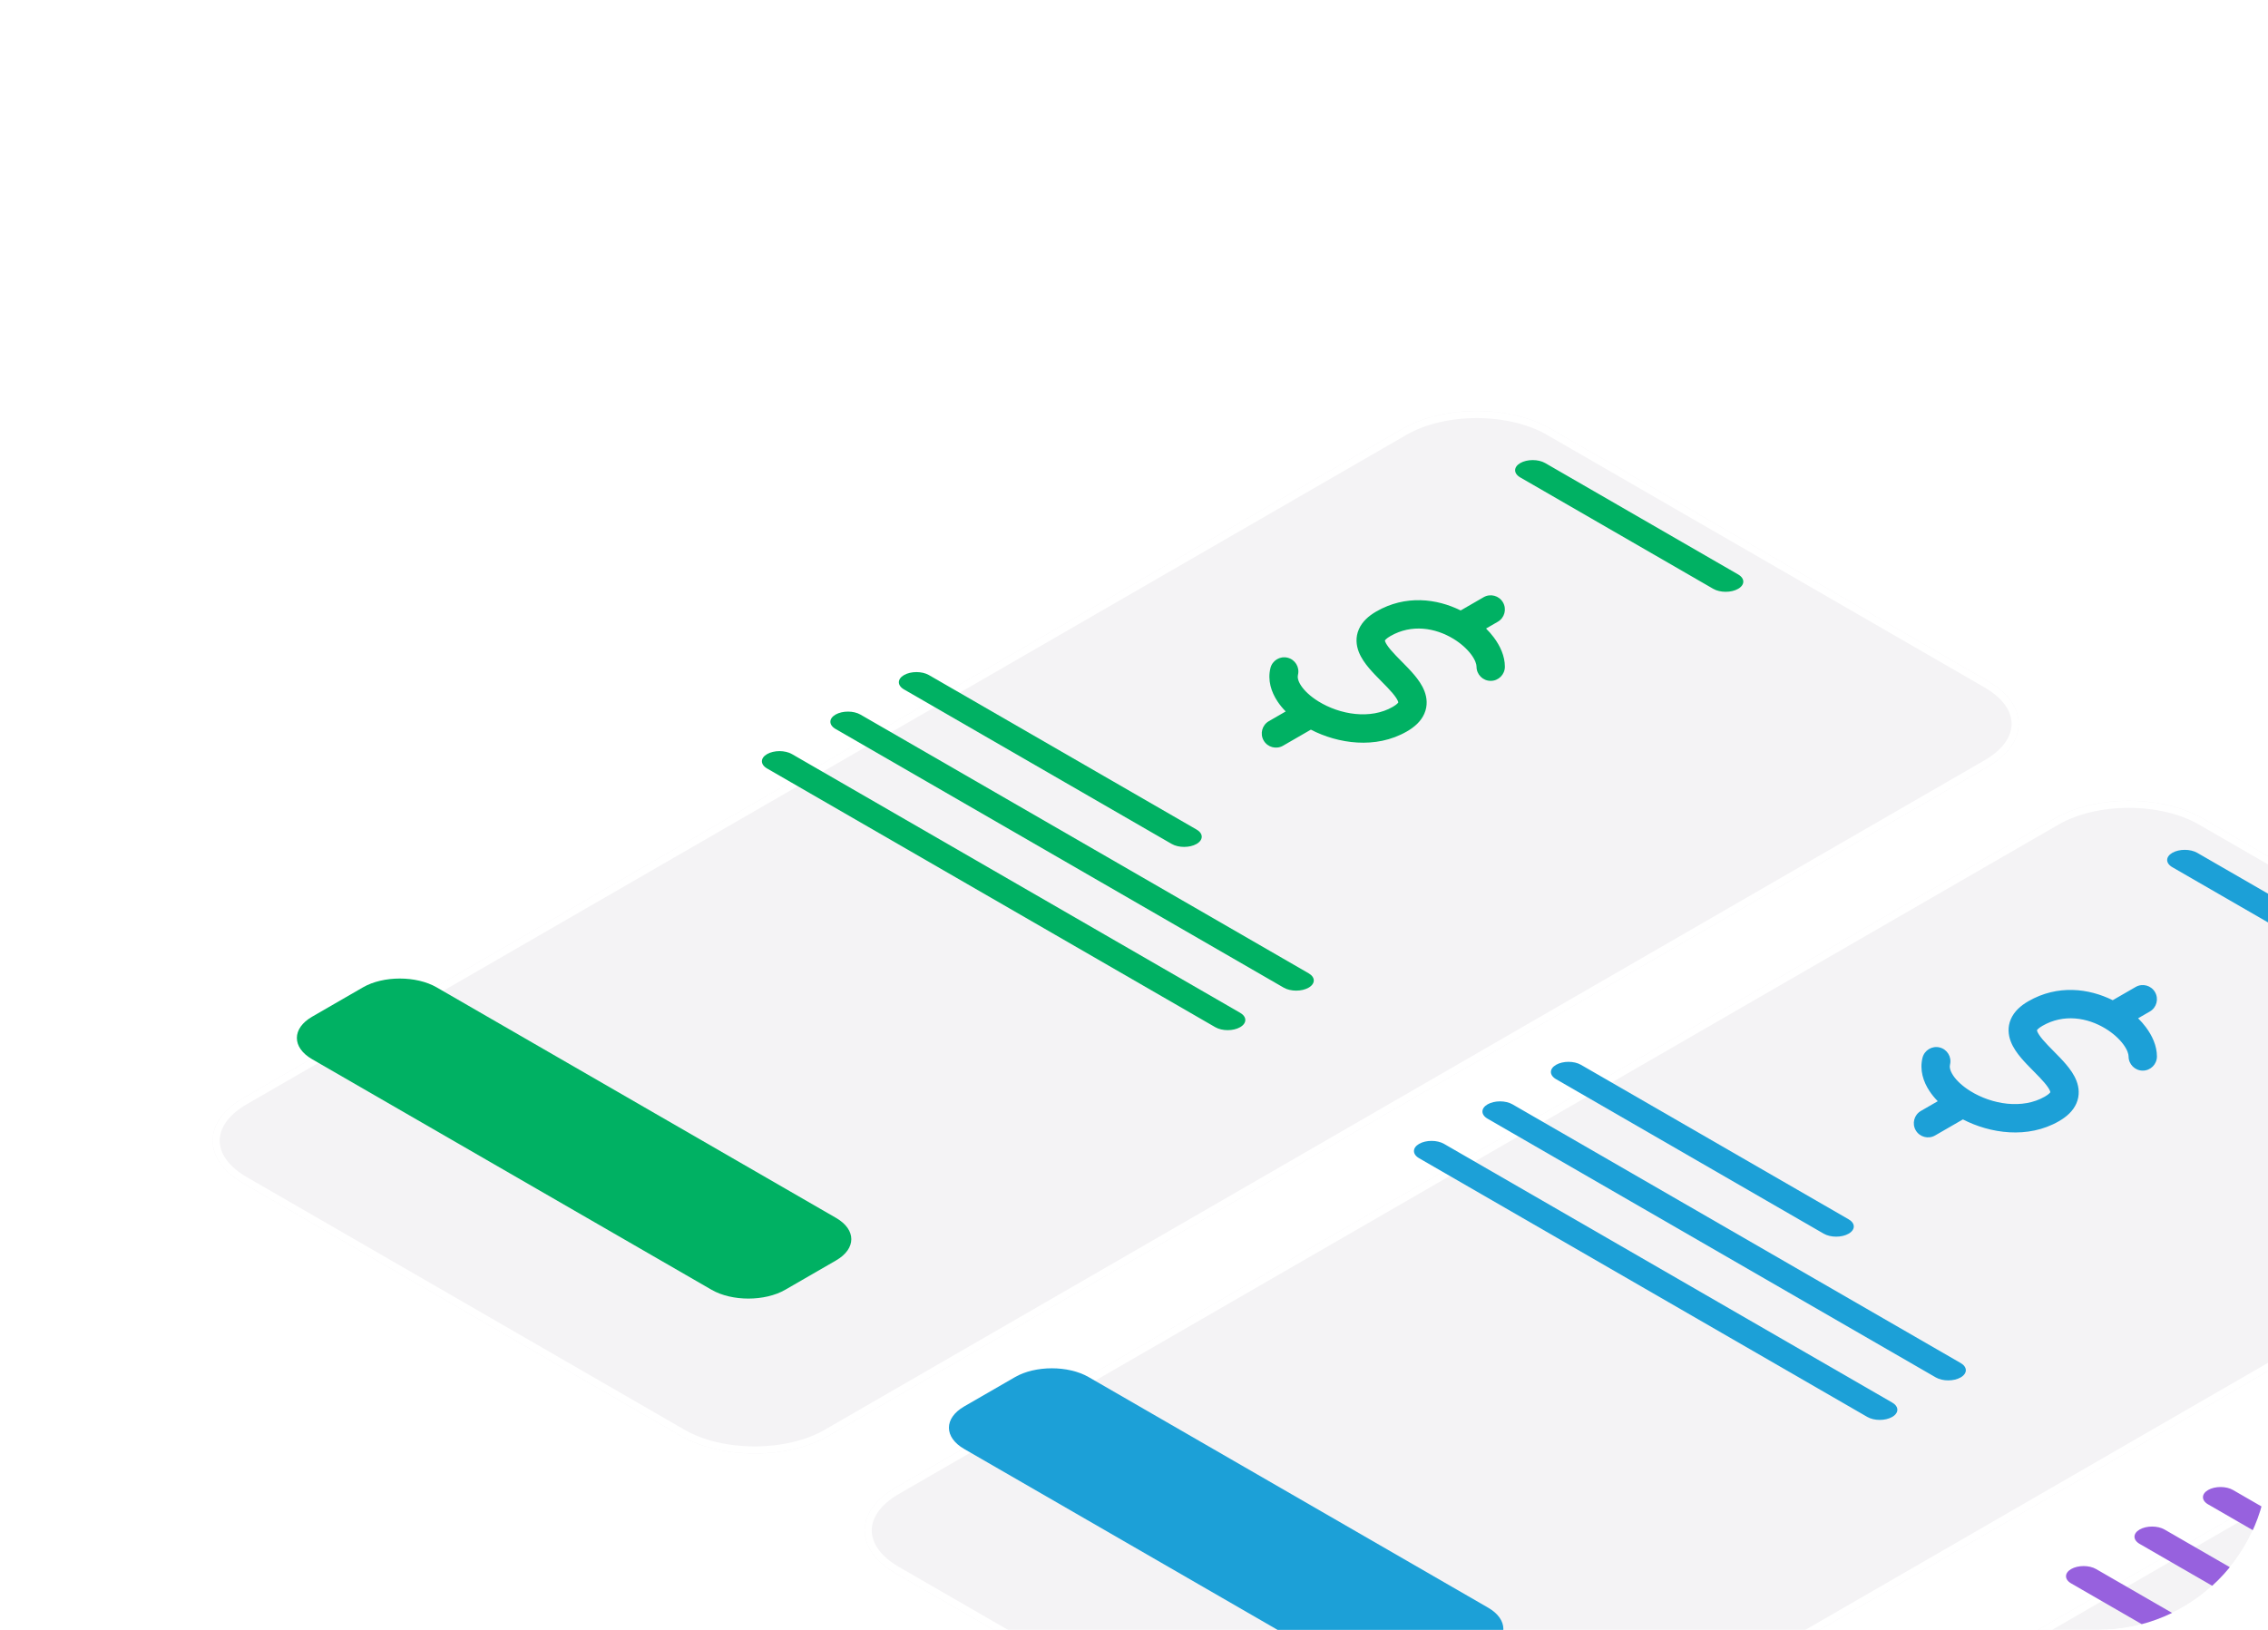 <svg width="320" height="230" viewBox="0 0 320 230" fill="none" xmlns="http://www.w3.org/2000/svg">
<g clip-path="url(#clip0_288_438)">
<g filter="url(#filter0_d_288_438)">
<path d="M197.96 45.485C203.7 42.172 213.006 42.172 218.746 45.485L280.52 81.147C286.259 84.461 286.259 89.833 280.52 93.147L116.864 187.625C111.124 190.938 101.819 190.938 96.079 187.625L34.305 151.963C28.565 148.649 28.565 143.277 34.305 139.964L197.96 45.485Z" fill="#F4F3F5"/>
<path d="M289.96 100.485C295.7 97.172 305.006 97.172 310.746 100.485L372.52 136.147C378.259 139.461 378.259 144.833 372.52 148.147L208.864 242.625C203.124 245.938 193.819 245.938 188.079 242.625L126.305 206.963C120.565 203.649 120.565 198.277 126.305 194.964L289.96 100.485Z" fill="#F4F3F5"/>
<path d="M381.96 160.485C387.7 157.172 397.006 157.172 402.746 160.485L464.52 196.147C470.259 199.461 470.259 204.833 464.52 208.147L300.864 302.625C295.124 305.939 285.819 305.939 280.079 302.625L218.305 266.963C212.565 263.649 212.565 258.277 218.305 254.964L381.96 160.485Z" fill="#F4F3F5"/>
<path d="M198.21 45.918C200.986 44.316 204.656 43.5 208.353 43.5C212.05 43.5 215.72 44.316 218.496 45.918L280.27 81.58C283.048 83.184 284.324 85.217 284.324 87.147C284.324 89.077 283.048 91.109 280.27 92.713L116.614 187.192C113.838 188.795 110.168 189.61 106.471 189.61C102.775 189.61 99.105 188.795 96.329 187.192L34.555 151.53C31.776 149.926 30.5 147.893 30.5 145.963C30.5 144.033 31.776 142.001 34.555 140.397L198.21 45.918ZM290.21 100.918C292.986 99.316 296.656 98.5 300.353 98.5C304.05 98.5 307.72 99.316 310.496 100.918L372.27 136.58C375.048 138.185 376.324 140.217 376.324 142.147C376.324 144.077 375.048 146.109 372.27 147.714L208.614 242.192C205.838 243.795 202.168 244.61 198.471 244.61C194.775 244.61 191.105 243.795 188.329 242.192L126.555 206.53C123.776 204.926 122.5 202.893 122.5 200.963C122.5 199.033 123.776 197.001 126.555 195.397L290.21 100.918ZM382.21 160.918C384.986 159.316 388.656 158.5 392.353 158.5C396.05 158.5 399.72 159.316 402.496 160.918L464.27 196.58C467.048 198.185 468.324 200.217 468.324 202.147C468.324 204.077 467.048 206.109 464.27 207.714L300.614 302.192C297.838 303.795 294.168 304.61 290.471 304.61C286.775 304.61 283.105 303.795 280.329 302.192L218.555 266.53C215.776 264.926 214.5 262.893 214.5 260.963C214.5 259.033 215.776 257.001 218.555 255.397L382.21 160.918Z" stroke="white"/>
</g>
<path d="M214.501 65.344C215.471 64.784 217.044 64.784 218.014 65.344L245.241 81.062C246.211 81.623 246.211 82.531 245.241 83.091C244.271 83.651 242.698 83.651 241.728 83.091L214.501 67.373C213.531 66.812 213.531 65.904 214.501 65.344Z" fill="#00B163"/>
<path d="M211.329 87.738C212.285 87.186 212.613 85.963 212.061 85.006C211.509 84.049 210.285 83.722 209.329 84.274L206.09 86.144C202.748 84.48 198.325 83.9 194.18 86.292C193.105 86.913 192.199 87.715 191.727 88.795C191.228 89.935 191.354 91.055 191.711 91.981C192.048 92.856 192.615 93.635 193.158 94.28C193.702 94.925 194.332 95.562 194.895 96.13L194.923 96.159C195.519 96.761 196.042 97.291 196.472 97.802C196.912 98.324 197.146 98.701 197.246 98.961C197.278 99.045 197.288 99.097 197.291 99.12C197.26 99.175 197.099 99.408 196.51 99.748C193.372 101.56 189.064 100.865 185.998 98.962C184.876 98.265 184.052 97.481 183.575 96.759C183.097 96.035 183.06 95.534 183.134 95.232C183.399 94.16 182.745 93.076 181.672 92.811C180.6 92.546 179.516 93.201 179.251 94.273C178.826 95.995 179.364 97.642 180.237 98.963C180.569 99.466 180.962 99.944 181.404 100.395L179.028 101.767C178.071 102.319 177.743 103.542 178.296 104.499C178.848 105.455 180.071 105.783 181.028 105.231L184.954 102.964C188.768 104.934 194.097 105.76 198.51 103.212C199.584 102.592 200.491 101.79 200.963 100.71C201.462 99.57 201.335 98.45 200.979 97.524C200.642 96.649 200.075 95.87 199.531 95.225C198.988 94.579 198.358 93.943 197.795 93.374L197.766 93.346C197.171 92.744 196.648 92.214 196.217 91.703C195.778 91.181 195.544 90.804 195.444 90.544C195.411 90.46 195.401 90.408 195.398 90.385C195.43 90.33 195.591 90.097 196.18 89.757C199.173 88.029 202.517 88.591 205.073 90.148C206.137 90.797 206.992 91.58 207.563 92.341C208.154 93.131 208.329 93.744 208.329 94.08C208.329 95.184 209.224 96.08 210.329 96.08C211.433 96.08 212.329 95.184 212.329 94.08C212.329 92.572 211.653 91.13 210.765 89.944C210.442 89.513 210.076 89.094 209.673 88.694L211.329 87.738Z" fill="#00B163"/>
<path d="M61.605 139.329C58.735 137.672 54.082 137.672 51.212 139.329L44.039 143.47C41.169 145.127 41.169 147.813 44.039 149.47L100.397 182.005C103.266 183.662 107.919 183.662 110.789 182.005L117.962 177.864C120.832 176.207 120.832 173.521 117.962 171.864L61.605 139.329Z" fill="#00B163"/>
<path d="M131.063 95.26C130.093 94.7 128.52 94.7 127.55 95.26C126.58 95.82 126.58 96.728 127.55 97.288L165.317 119.09C166.287 119.65 167.86 119.65 168.83 119.09C169.8 118.53 169.8 117.622 168.83 117.062L131.063 95.26Z" fill="#00B163"/>
<path d="M117.889 100.837C118.859 100.277 120.432 100.277 121.402 100.837L184.639 137.344C185.609 137.904 185.609 138.812 184.639 139.372C183.669 139.932 182.096 139.932 181.126 139.372L117.889 102.865C116.919 102.305 116.919 101.397 117.889 100.837Z" fill="#00B163"/>
<path d="M111.741 106.414C110.771 105.854 109.198 105.854 108.228 106.414C107.258 106.974 107.258 107.882 108.228 108.442L171.465 144.949C172.435 145.509 174.008 145.509 174.978 144.949C175.948 144.389 175.948 143.481 174.978 142.921L111.741 106.414Z" fill="#00B163"/>
<path d="M306.501 120.344C307.471 119.784 309.044 119.784 310.014 120.344L337.241 136.062C338.211 136.623 338.211 137.531 337.241 138.091C336.271 138.651 334.698 138.651 333.728 138.091L306.501 122.373C305.531 121.812 305.531 120.904 306.501 120.344Z" fill="#1CA0D7"/>
<path d="M303.329 142.738C304.285 142.186 304.613 140.963 304.061 140.006C303.509 139.05 302.285 138.722 301.329 139.274L298.09 141.144C294.748 139.48 290.325 138.899 286.18 141.292C285.105 141.913 284.199 142.715 283.727 143.795C283.228 144.935 283.354 146.055 283.711 146.981C284.048 147.856 284.615 148.635 285.158 149.28C285.702 149.925 286.332 150.562 286.895 151.13L286.923 151.159C287.519 151.761 288.042 152.291 288.472 152.802C288.912 153.324 289.146 153.701 289.246 153.961C289.278 154.045 289.288 154.097 289.291 154.12C289.26 154.175 289.099 154.408 288.51 154.748C285.372 156.56 281.064 155.865 277.998 153.962C276.876 153.265 276.052 152.481 275.575 151.759C275.097 151.035 275.06 150.534 275.134 150.232C275.399 149.16 274.745 148.076 273.672 147.811C272.6 147.546 271.516 148.201 271.251 149.273C270.826 150.995 271.364 152.642 272.237 153.963C272.569 154.466 272.962 154.944 273.404 155.395L271.028 156.767C270.071 157.319 269.743 158.542 270.296 159.499C270.848 160.455 272.071 160.783 273.028 160.231L276.954 157.964C280.768 159.934 286.097 160.76 290.51 158.212C291.584 157.592 292.491 156.79 292.963 155.71C293.462 154.57 293.335 153.45 292.979 152.524C292.642 151.649 292.075 150.87 291.531 150.224C290.988 149.579 290.358 148.943 289.795 148.375L289.766 148.346C289.171 147.744 288.648 147.214 288.217 146.703C287.778 146.181 287.544 145.804 287.444 145.544C287.411 145.46 287.401 145.408 287.398 145.385C287.43 145.33 287.591 145.097 288.18 144.757C291.173 143.029 294.517 143.591 297.073 145.148C298.137 145.797 298.992 146.58 299.563 147.341C300.154 148.131 300.329 148.744 300.329 149.08C300.329 150.185 301.224 151.08 302.329 151.08C303.433 151.08 304.329 150.185 304.329 149.08C304.329 147.572 303.653 146.13 302.765 144.944C302.442 144.513 302.076 144.094 301.673 143.694L303.329 142.738Z" fill="#1CA0D7"/>
<path d="M153.605 194.329C150.735 192.672 146.082 192.672 143.212 194.329L136.039 198.47C133.169 200.127 133.169 202.813 136.039 204.47L192.397 237.005C195.266 238.662 199.919 238.662 202.789 237.005L209.962 232.864C212.832 231.207 212.832 228.521 209.962 226.864L153.605 194.329Z" fill="#1CA0D7"/>
<path d="M223.063 150.26C222.093 149.699 220.52 149.699 219.55 150.26C218.58 150.82 218.58 151.728 219.55 152.288L257.317 174.09C258.287 174.65 259.86 174.65 260.83 174.09C261.8 173.53 261.8 172.622 260.83 172.062L223.063 150.26Z" fill="#1CA0D7"/>
<path d="M209.889 155.837C210.859 155.277 212.432 155.277 213.402 155.837L276.639 192.344C277.609 192.904 277.609 193.812 276.639 194.372C275.669 194.932 274.096 194.932 273.126 194.372L209.889 157.865C208.919 157.305 208.919 156.397 209.889 155.837Z" fill="#1CA0D7"/>
<path d="M203.741 161.414C202.771 160.854 201.198 160.854 200.228 161.414C199.258 161.974 199.258 162.882 200.228 163.442L263.465 199.949C264.435 200.509 266.008 200.509 266.978 199.949C267.948 199.389 267.948 198.481 266.978 197.921L203.741 161.414Z" fill="#1CA0D7"/>
<path d="M398.501 180.344C399.471 179.784 401.044 179.784 402.014 180.344L429.241 196.062C430.211 196.623 430.211 197.531 429.241 198.091C428.271 198.651 426.698 198.651 425.728 198.091L398.501 182.373C397.531 181.812 397.531 180.904 398.501 180.344Z" fill="#9761DE"/>
<path d="M395.329 202.738C396.285 202.186 396.613 200.963 396.061 200.006C395.509 199.05 394.285 198.722 393.329 199.274L390.09 201.144C386.748 199.48 382.325 198.899 378.18 201.292C377.105 201.913 376.199 202.715 375.727 203.795C375.228 204.935 375.354 206.055 375.711 206.981C376.048 207.856 376.615 208.635 377.158 209.28C377.702 209.925 378.332 210.562 378.895 211.13L378.923 211.159C379.519 211.761 380.042 212.291 380.472 212.802C380.912 213.324 381.146 213.701 381.246 213.961C381.278 214.045 381.288 214.097 381.291 214.12C381.26 214.175 381.099 214.408 380.51 214.748C377.372 216.56 373.064 215.865 369.998 213.962C368.876 213.265 368.052 212.481 367.575 211.759C367.097 211.035 367.06 210.534 367.134 210.232C367.399 209.16 366.745 208.076 365.672 207.811C364.6 207.546 363.516 208.201 363.251 209.273C362.826 210.995 363.364 212.642 364.237 213.963C364.569 214.466 364.962 214.944 365.404 215.395L363.028 216.767C362.071 217.319 361.743 218.542 362.296 219.499C362.848 220.455 364.071 220.783 365.028 220.231L368.954 217.964C372.768 219.934 378.097 220.76 382.51 218.212C383.584 217.592 384.491 216.79 384.963 215.71C385.462 214.57 385.335 213.45 384.979 212.524C384.642 211.649 384.075 210.87 383.531 210.224C382.988 209.579 382.358 208.943 381.795 208.375L381.766 208.346C381.171 207.744 380.648 207.214 380.217 206.703C379.778 206.181 379.544 205.804 379.444 205.544C379.411 205.46 379.401 205.408 379.398 205.385C379.43 205.33 379.591 205.097 380.18 204.757C383.173 203.029 386.517 203.591 389.073 205.148C390.137 205.797 390.992 206.58 391.563 207.341C392.154 208.131 392.329 208.744 392.329 209.08C392.329 210.185 393.224 211.08 394.329 211.08C395.433 211.08 396.329 210.185 396.329 209.08C396.329 207.572 395.653 206.13 394.765 204.944C394.442 204.513 394.076 204.094 393.673 203.694L395.329 202.738Z" fill="#9761DE"/>
<path d="M245.605 254.329C242.735 252.672 238.082 252.672 235.212 254.329L228.039 258.47C225.169 260.127 225.169 262.813 228.039 264.47L284.397 297.005C287.266 298.662 291.919 298.662 294.789 297.005L301.962 292.864C304.832 291.207 304.832 288.521 301.962 286.864L245.605 254.329Z" fill="#9761DE"/>
<path d="M315.063 210.26C314.093 209.699 312.52 209.699 311.55 210.26C310.58 210.82 310.58 211.728 311.55 212.288L349.317 234.09C350.287 234.65 351.86 234.65 352.83 234.09C353.8 233.53 353.8 232.622 352.83 232.062L315.063 210.26Z" fill="#9761DE"/>
<path d="M301.889 215.837C302.859 215.277 304.432 215.277 305.402 215.837L368.639 252.344C369.609 252.904 369.609 253.812 368.639 254.372C367.669 254.932 366.096 254.932 365.126 254.372L301.889 217.865C300.919 217.305 300.919 216.397 301.889 215.837Z" fill="#9761DE"/>
<path d="M295.741 221.414C294.771 220.854 293.198 220.854 292.228 221.414C291.258 221.974 291.258 222.882 292.228 223.442L355.465 259.949C356.435 260.509 358.008 260.509 358.978 259.949C359.948 259.389 359.948 258.481 358.978 257.921L295.741 221.414Z" fill="#9761DE"/>
</g>
<defs>
<filter id="filter0_d_288_438" x="-2" y="26" width="502.824" height="326.11" filterUnits="userSpaceOnUse" color-interpolation-filters="sRGB">
<feFlood flood-opacity="0" result="BackgroundImageFix"/>
<feColorMatrix in="SourceAlpha" type="matrix" values="0 0 0 0 0 0 0 0 0 0 0 0 0 0 0 0 0 0 127 0" result="hardAlpha"/>
<feOffset dy="15"/>
<feGaussianBlur stdDeviation="16"/>
<feColorMatrix type="matrix" values="0 0 0 0 0.059 0 0 0 0 0.02 0 0 0 0 0.114 0 0 0 0.1 0"/>
<feBlend mode="normal" in2="BackgroundImageFix" result="effect1_dropShadow_288_438"/>
<feBlend mode="normal" in="SourceGraphic" in2="effect1_dropShadow_288_438" result="shape"/>
</filter>
<clipPath id="clip0_288_438">
<path d="M0 0H320V206C320 219.255 309.255 230 296 230H0V0Z" fill="white"/>
</clipPath>
</defs>
</svg>
